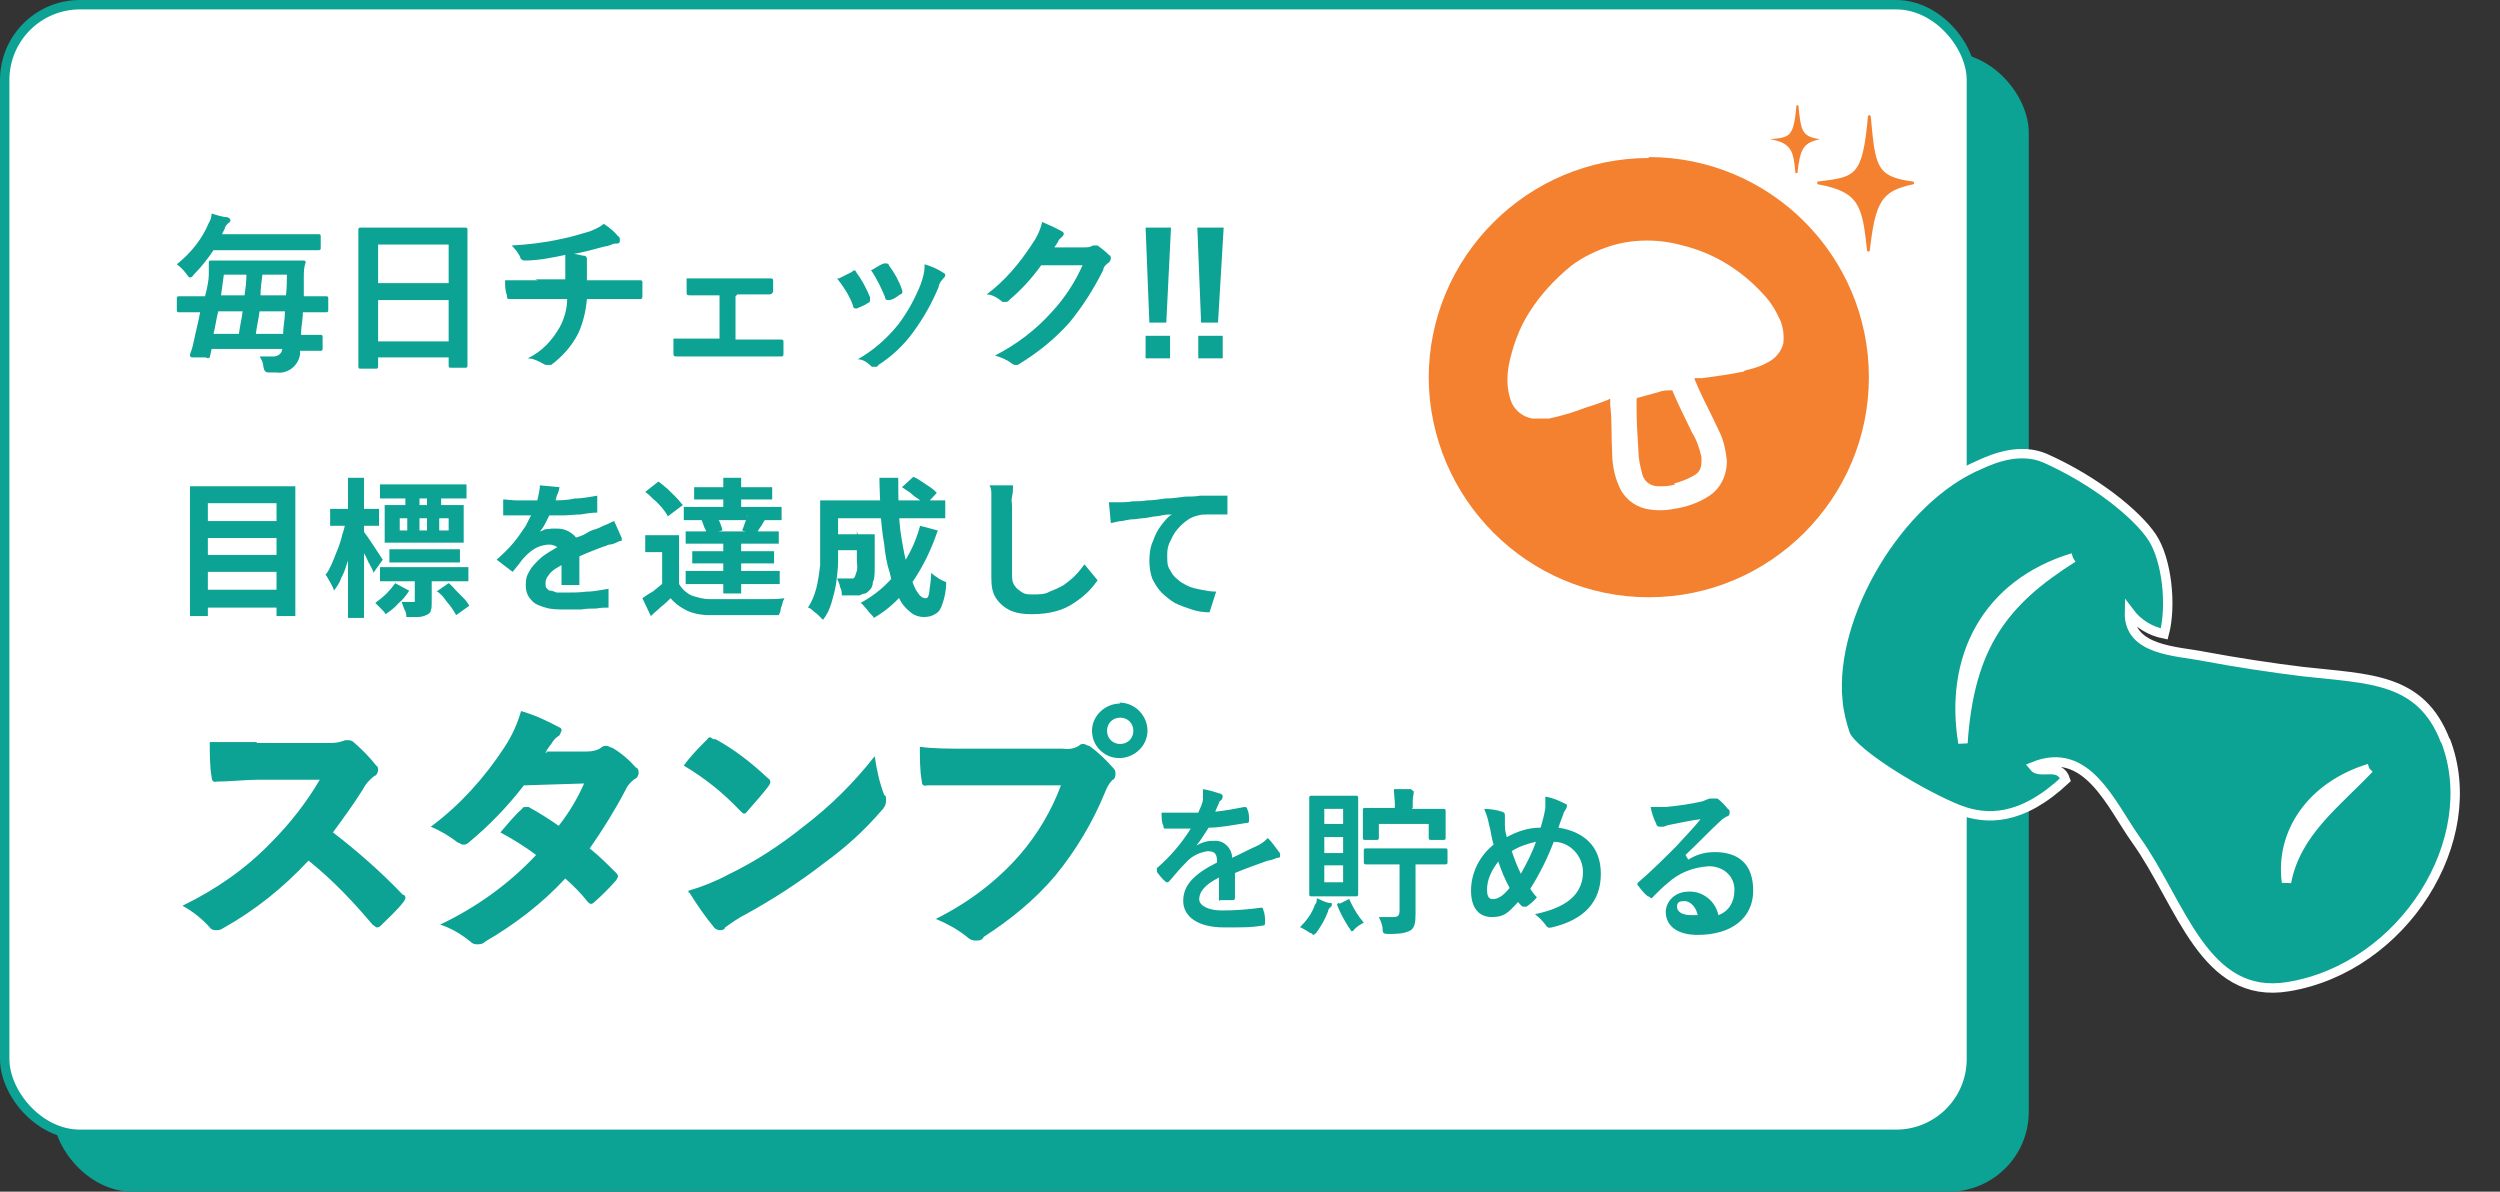 <?xml version="1.0" encoding="UTF-8"?>
<svg id="_レイヤー_1" xmlns="http://www.w3.org/2000/svg" version="1.1" xmlns:xlink="http://www.w3.org/1999/xlink" viewBox="0 0 265.8 126.7">
  <rect x="0" y="0" width="265.8" height="126.7" fill="#333333" stroke="none"/>
  <!-- Generator: Adobe Illustrator 29.4.0, SVG Export Plug-In . SVG Version: 2.1.0 Build 152)  -->
  <defs>
    <style>
      .st0, .st1 {
        stroke: #0ca294;
      }

      .st0, .st2, .st3 {
        fill: #0ca294;
      }

      .st1, .st4, .st5 {
        fill: #fff;
      }

      .st5, .st3 {
        fill-rule: evenodd;
      }

      .st6 {
        fill: none;
      }

      .st7 {
        clip-path: url(#clippath-1);
      }

      .st3 {
        stroke: #fff;
      }

      .st8 {
        clip-path: url(#clippath);
      }

      .st9 {
        fill: #f48130;
      }
    </style>
    <clipPath id="clippath">
      <rect class="st6" x="149.4" y="11" width="57.1" height="54.9"/>
    </clipPath>
    <clipPath id="clippath-1">
      <rect class="st6" x="200.4" y="41.8" width="55.5" height="69" transform="translate(124.6 293.5) rotate(-83)"/>
    </clipPath>
  </defs>
  <g id="_マイページへ">
    <rect id="_長方形_8" class="st0" x="6.1" y="6.1" width="209.1" height="120.1" rx="8" ry="8"/>
    <rect id="_長方形_1133" class="st1" x=".5" y=".5" width="209.1" height="120.1" rx="8" ry="8"/>
    <path id="_パス_1710" class="st2" d="M27.3,78.9c-1.6,0-3.3,0-5,0,0,1.1,0,2.7.2,3.7,0,.4.2.6.5.5,1.4,0,3.1-.2,4.5-.2h6.5c-1.4,2.4-3.2,4.7-5.2,6.7-2.7,2.8-5.9,5-9.4,6.7,1.1.6,2.1,1.4,2.9,2.3.1.2.4.3.6.3.3,0,.5,0,.8-.2,3.4-1.9,6.4-4.3,9.1-7.2,2.5,2,4.7,4.3,6.8,6.8,0,0,.3.2.4.3.2,0,.3,0,.5-.2.8-.8,1.7-1.6,2.4-2.5,0,0,.2-.3.2-.4,0-.2,0-.3-.3-.4-2.3-2.4-4.8-4.6-7.4-6.6,1.1-1.5,2.2-3,3.2-4.6.3-.6.7-1,1.2-1.4.2,0,.4-.4.4-.6s0-.4-.2-.5c-.7-.9-1.5-1.7-2.3-2.4-.2-.2-.4-.3-.6-.3s-.2,0-.4,0c-.5.2-1,.3-1.6.3h-7.8ZM58,80c.2-.4.4-.6.6-.9.2-.3.4-.6.7-.8.2,0,.3-.4.4-.6,0-.2,0-.3-.3-.4-1.3-.7-2.6-1.3-4-1.7-.4,1.4-1,2.7-1.8,3.9-2.1,3.2-4.7,6.1-7.8,8.4,1,.4,2,1,2.9,1.7.2,0,.3.2.5.2s.4,0,.6-.2c2.2-1.8,4.2-3.9,5.9-6.1l6.4-.2c-.7,1.6-1.6,3.1-2.7,4.5-1-.7-2.1-1.4-3.2-2,0,0-.2,0-.3,0-.2,0-.3,0-.4.2-.9.8-1.6,1.7-2.3,2.5,1.3.7,2.6,1.5,3.8,2.4-2.9,3.1-6.4,5.6-10.2,7.4,1.2.4,2.2,1,3.2,1.8.2.2.4.3.7.3s.6,0,.9-.3c3.1-1.8,6-4,8.5-6.7.9.8,1.7,1.6,2.4,2.5,0,0,.2.2.3.2s.2,0,.4-.2c.8-.7,1.6-1.5,2.3-2.3,0,0,.2-.3.2-.4s0-.2-.2-.4c-.9-.9-1.8-1.8-2.8-2.6,1.4-2,2.7-4.1,3.8-6.2.2-.5.6-.9,1-1.2.2,0,.4-.4.4-.6s0-.5-.3-.6c-.7-.8-1.5-1.5-2.5-2.1-.2,0-.4-.2-.6-.2s-.4,0-.6.2c-.4.3-1,.4-1.5.4h-4.3v.2ZM76,78.6c0,0-.3,0-.4-.2-.2,0-.3,0-.4.2-.8.8-1.8,1.8-2.5,2.8,2.2,1.3,4.2,2.9,6,4.8.2.2.3.3.4.3s.2,0,.4-.3c.6-.7,1.6-1.8,2.2-2.6,0,0,.2-.3.2-.4,0-.2,0-.3-.3-.5-1.7-1.6-3.5-3-5.5-4.1h0ZM73.3,94.9c.8,1.3,1.7,2.6,2.7,3.8,0,0,.3.2.5.2s.5,0,.6-.3c.7-.5,1.4-1,2.2-1.4,2.9-1.6,5.7-3.4,8.4-5.5,2.2-1.6,4.2-3.4,6-5.5.3-.3.5-.6.5-1.1s0-.4-.2-.6c-.5-1.3-.8-2.7-1-4.1-2.2,2.8-4.7,5.3-7.6,7.5-2.5,2-5.1,3.7-8,5.1-1.3.7-2.8,1.3-4.2,1.7h0v.2ZM112.8,83.5c-1,2.7-2.5,5.2-4.3,7.3-2.5,2.9-5.6,5.2-9,6.9,1.2.5,2.3,1.1,3.3,1.9.2.2.5.4.9.4s.7,0,.9-.4c2.8-1.8,5.4-3.9,7.6-6.5,2.2-2.7,4-5.7,5.3-8.9.2-.5.4-.9.8-1.3.2,0,.3-.4.3-.6s0-.4-.2-.6c-.8-.9-1.6-1.7-2.6-2.4-.2,0-.4-.2-.6-.2s-.3,0-.5.2c-.5.3-1.1.4-1.7.3h-10c-2.2,0-3.8,0-5.2-.2,0,1.1,0,2.6.2,3.6,0,.5.2.6.6.5,1.1,0,2.8,0,4.4,0h9.8,0ZM119.1,74.8c-1.6,0-3,1.3-3,2.9h0c0,1.6,1.3,2.9,2.9,2.9h0c1.6,0,3-1.3,3-2.9h0c0-1.6-1.3-3-3-3h0ZM119.1,76.3c.8,0,1.4.6,1.4,1.4h0c0,.8-.6,1.4-1.4,1.4h0c-.8,0-1.4-.6-1.4-1.4h0c0-.8.6-1.4,1.4-1.4h0ZM131.1,92.9c1.4-.6,2.6-1,3.7-1.4.3,0,.7-.2,1-.3.2,0,.3,0,.3-.2s0-.3-.1-.4c-.4-.5-.7-1-1.2-1.5-.4.4-.8.7-1.3.9-.9.4-1.8.9-2.5,1.2,0-1-.9-1.9-1.9-1.8h-.2c-.6,0-1.2.2-1.7.5h0c.5-.6.9-1.3,1.3-1.9,1.2,0,2.7-.3,4-.5.2,0,.3,0,.3-.3,0-.4,0-.8-.2-1.2q0-.2-.3-.2c-1,.2-2.1.4-3.1.5.2-.5.3-.7.4-.9,0-.2.2-.3.3-.4,0,0,.1-.2.1-.3s0-.2-.2-.3c-.6-.2-1.3-.4-1.9-.5,0,.3,0,.7,0,1,0,.5-.3,1-.5,1.5h-3.9c0,.5,0,1.1.2,1.4,0,.2,0,.3.2.3h2.7c-1,1.6-2.2,3-3.6,4.2,0,0,0,0,0,.2v.2c.3.4.6.8,1,1.1,0,0,0,0,.2,0,0,0,0,0,.2-.2.5-.6,1.1-1.3,1.7-1.9.6-.7,1.5-1.1,2.3-1.2.8,0,1,.3,1,1.2-2.6,1.3-3.6,2.5-3.6,4.1s1.5,2.8,4.3,2.8,2.8,0,4.2-.2c.1,0,.2,0,.2-.3,0-.5,0-.9-.2-1.4q0-.2-.2-.2c-1.4.2-2.8.3-4.2.3s-2.4-.5-2.4-1.2.5-1.5,2.1-2.3v2.1c0,.6,0,.3.2.3h1.2c.2,0,.3,0,.3-.3v-2.7h0ZM141,84.6h-1.6q-.2,0-.2.2v10.3q0,.2.2.2h4.8q.2,0,.2-.2v-10.3q0-.2-.2-.2h-3.2ZM142.8,93.8h-2v-1.8h2v1.8ZM140.8,90.7v-1.7h2v1.7h-2ZM142.8,86v1.6h-2v-1.6h2ZM148.8,91.9v4.9c0,.6-.2.7-.7.7s-1,0-1.5,0c.2.4.4.9.4,1.3s.1.5.6.5c.8,0,1.7,0,2.4-.4.4-.3.5-.8.5-1.7v-5.3h3.2q.2,0,.2-.2v-1.3q0-.2-.2-.2h-8.5q-.2,0-.2.2v1.3q0,.2.2.2h3.6ZM150.2,85.9v-.5c0-.3,0-.6.1-1v-.3s-.1,0-.3-.2c-.6,0-1.2,0-1.8,0,0,.5.1,1.1.1,1.6v.4h-3.2q-.2,0-.2.2v3q0,.2.2.2h1.3q.2,0,.2-.2v-1.5h5.3v1.5q0,.2.2.2h1.4q.2,0,.2-.2v-2.9q0-.2-.2-.2h-3.4,0ZM138.3,98.6c.4.2.7.4,1,.6.2,0,.3.2.3.2,0,0,.2,0,.4-.3.5-.7.9-1.4,1.2-2.2,0-.2.1-.3.3-.5,0,0,.1,0,.1-.2s0-.2-.2-.2c-.4,0-.9-.3-1.4-.5,0,.3,0,.5-.2.7-.3.9-.9,1.7-1.6,2.4h0ZM142.4,96c-.2,0-.3.2-.2.3.3.8.7,1.5,1.2,2.3.2.2.2.4.3.4s.2,0,.3-.2c.3-.3.6-.5,1-.7-.6-.7-1.1-1.5-1.5-2.4q0-.2-.3,0l-.8.4h0ZM163.7,88c-1.2,0-2.4.4-3.5,1-.1-.4-.2-.7-.2-1.2v-1c0-.3,0-.4-.3-.5-.6-.2-1.3-.3-1.9-.3.2.5.4,1,.5,1.6.2.7.3,1.6.5,2.2-1.5,1.2-2.4,3-2.4,4.9s.9,2.8,2.2,2.8,1.7-.4,2.8-1.6c.2.2.3.4.5.5,0,0,.1,0,.2,0h.2c.4-.3.8-.6,1.1-1-.3-.3-.5-.6-.7-.9,1-1.6,1.8-3.2,2.5-5,1.7,0,3.1,1.5,3.1,3.2,0,3-2.8,4-5.1,4.5.4.3.8.7,1.1,1.1.2.3.3.4.7.3,3.4-.8,5.2-2.7,5.2-5.7s-1.9-4.5-4.5-4.9c.2-.7.4-1.1.5-1.4,0-.2.2-.4.3-.6,0,0,.1-.2.1-.3s0-.2-.3-.3c-.6-.3-1.3-.6-2-.7v1.2c-.1.7-.3,1.4-.5,2.1h-.1ZM160.7,90.5c.8-.5,1.7-.8,2.6-1-.4,1.2-1,2.3-1.6,3.4-.4-.8-.7-1.6-1-2.5h0ZM159.3,91.6c.3.9.7,1.9,1.2,2.8-.7.9-1.3,1.2-1.8,1.2s-.6-.5-.6-1c0-1.1.5-2.1,1.2-3h0ZM179.2,90.9c1.3-1.2,2.4-2.4,3.7-3.6.2-.2.5-.4.7-.5.2,0,.3-.2.3-.4s0-.3-.2-.4c-.3-.4-.7-.8-1.1-1.1-.1,0-.2,0-.4,0s-.2,0-.3,0c-.3,0-.6.2-.9.3-1.3.3-2.8.5-3.9.6h-1.6c.1.6.3,1.2.6,1.8,0,.2.2.3.4.3h.3c.2,0,.5-.2.7-.2,1.1-.2,2.3-.5,3.3-.6-.8,1-1.6,1.8-2.6,2.9-1.3,1.3-2.6,2.6-4,3.8-.1,0-.2.3,0,.4.3.4.6.8,1,1.1,0,0,.2,0,.3.2,0,0,.2,0,.3-.2.5-.5,1-1,1.5-1.4,1.2-1.1,2.7-1.7,4.4-1.8,1.4,0,2.6.9,2.7,2.3v.3c0,1.2-.6,2.2-1.7,2.6-.3-1.5-1.7-2.6-3.2-2.5-1.2,0-2.3.8-2.4,2.1,0,1.6,1.3,2.5,3.4,2.5,3.6,0,5.9-1.8,5.9-4.7s-1.6-4-3.8-4.1h-.4c-1,0-1.9.3-2.7.8h0l-.3-.5ZM180.6,97.3h-.8c-1,0-1.5-.4-1.5-.9s.3-.6.8-.6,1.2.5,1.4,1.5h.1Z"/>
    <path id="_パス_1711" class="st2" d="M21.3,33.1c-.2,1.1-.5,2.2-.7,3.2s-.3,1-.4,1.4c0,.2,0,.3.3.3h1.4c.3.2.3,0,.4,0l.2-.9h7.5c0,.5-.5.8-.9.8h-1.5c.2.3.4.7.4,1.1q.1.6.5.6h.8c1.3.2,2.4-.7,2.6-1.9v-.4h2.2q.2,0,.2-.2v-1.3q0-.2-.2-.2h-2.1c0-.8.2-1.6.2-2.4h2.5q.2,0,.2-.2v-1.3q0-.2-.2-.2h-2.4v-2.1c0-.4,0-1,.2-1.5q0-.2-.2-.2h-9.9q-.2,0-.2.2v1.2c0,.8-.2,1.6-.4,2.4h-2.8q-.2,0-.2.2v1.3q0,.2.2.2h2.5-.2ZM30.3,33.1c0,.8-.2,1.7-.2,2.4h-2.9c.1-.8.3-1.6.4-2.4h2.8,0ZM22.7,35.5c.2-.8.3-1.6.5-2.4h2.6c-.1.8-.3,1.6-.4,2.4h-2.7ZM30.5,29.2c0,.7,0,1.5-.1,2.2h-2.7c0-.7.1-1.5.2-2.2h2.6ZM26.2,29.2c0,.8-.1,1.5-.2,2.2h-2.5c.1-.8.2-1.5.3-2.2h2.4ZM31.4,26.6h2.5q.2,0,.2-.2v-1.3q0-.2-.2-.2h-10.3l.3-.6c0-.2.2-.4.4-.6.1,0,.2-.2.2-.3s-.1-.2-.3-.3c-.4,0-1.1-.2-1.7-.4,0,.3-.1.7-.3,1-.7,1.7-1.9,3.2-3.4,4.4.4.3.7.6,1,1,.2.3.3.4.4.4s.2,0,.4-.3c.8-.8,1.5-1.7,2.1-2.6h8.8-.1ZM40,39.2q.2,0,.2-.2v-1h7.5v.9q0,.2.2.2h1.6q.2,0,.2-.2v-14.5q0-.2-.2-.2h-11.2q-.2,0-.2.2v14.6q0,.2.2.2h1.7ZM40.2,36.3v-4.4h7.5v4.4h-7.5ZM40.2,26h7.5v4.1h-7.5v-4.1ZM57.2,29.8c-.9,0-2.2,0-3.5,0,0,.6,0,1.1.2,1.6,0,.3,0,.4.3.4h6.1c0,1-.3,2.1-.8,3-.8,1.4-1.9,2.6-3.4,3.3.7,0,1.3.4,1.9.7,0,0,.2,0,.3,0s.2,0,.3,0c1.2-.9,2.2-2,2.9-3.4.5-1.1.8-2.4.9-3.6h5.7q.2,0,.2-.3v-1.4c0-.2,0-.3-.2-.3-.8,0-2.3,0-3.5,0h-2.2v-1.4c0-.2,0-.4,0-.6,0,0,0-.2,0-.3,0,0,0-.2-.2-.3-.4,0-.8-.2-1.2-.2,1.1-.2,2.2-.5,3.3-.8.4,0,.8-.3,1.1-.3s.5,0,.5-.3,0-.4-.2-.5c-.4-.5-.9-.9-1.5-1.3-.5.4-1,.6-1.5.8-1,.3-2,.6-3,.8-1.8.4-3.5.6-5.3.7.4.4.7.8.9,1.2,0,.2.2.4.5.4,1.4,0,2.9-.3,4.3-.6v2.6h-3.2,0ZM78.5,31.3h3.3q.3,0,.4-.3v-1.1c0-.2,0-.3-.3-.3h-8.9c0,.6,0,1.1,0,1.4,0,.3,0,.4.3.4h3.2v4.6h-4.9v1.5c0,.3,0,.4.3.4h11.1c.2,0,.3,0,.3-.3v-1.2c0-.2,0-.3-.3-.3h-4.8v-4.6l.2-.2ZM89,29.6c.7.9,1.3,1.8,1.7,2.9,0,.3.2.3.4.3.4-.2.8-.3,1.2-.6,0,0,.2,0,.2-.3v-.3c-.4-1-.9-1.9-1.5-2.7,0-.2-.3-.2-.4,0h0l-1.4.7h-.2ZM92.6,28.7c.6.9,1.1,1.9,1.5,2.9,0,.3.2.3.4.3.4,0,.8-.3,1.2-.6.2,0,.3-.2.2-.5-.3-.9-.8-1.8-1.4-2.6,0-.2-.3-.2-.4-.2h0c-.3,0-.7.3-1.4.7h0ZM98.3,28.3c0,.7-.2,1.3-.4,1.9-.6,1.5-1.4,3-2.4,4.3-1.2,1.5-2.7,2.8-4.3,3.7.6,0,1.1.4,1.5.8,0,0,.2,0,.3,0,.2,0,.3,0,.4-.2,1.4-.9,2.7-2.1,3.7-3.5,1.1-1.5,2-3.1,2.7-4.8,0-.3.3-.7.5-.9,0,0,.2-.2.2-.3s0-.2-.2-.3c-.6-.4-1.3-.7-2-.9h0ZM111.9,26.6c.2-.3.4-.6.6-.9,0-.2.3-.4.4-.5,0,0,.2-.2.2-.3s0-.2-.2-.3c-.7-.4-1.4-.7-2.1-1-.2.9-.6,1.7-1.1,2.4-1.3,2-2.9,3.9-4.8,5.3.6,0,1.2.4,1.7.8,0,0,.2,0,.3,0s.3,0,.4-.2c1.3-1.1,2.4-2.3,3.4-3.7h4.4c-.8,1.8-1.9,3.5-3.3,5-1.7,1.9-3.7,3.4-6,4.6.6.2,1.2.4,1.7.8,0,0,.3.2.4.2h.3c2-1.2,3.9-2.7,5.5-4.5,1.4-1.7,2.6-3.6,3.6-5.6,0-.3.3-.6.6-.8,0,0,.2-.2.2-.4s0-.3-.2-.4c-.4-.4-.8-.7-1.2-1,0,0-.2,0-.3,0h-.2c-.3.2-.6.2-.9.2h-3.2l-.2.3ZM124.6,24.2h-2.8l.4,10.1h1.8l.5-10.1h0ZM124.4,35.7h-2.6v2.4h2.6v-2.4ZM130.1,24.2h-2.8l.4,10.1h1.8l.6-10.1ZM130,35.7h-2.6v2.4h2.6v-2.4Z"/>
    <g class="st8">
      <g id="_グループ_3525">
        <path id="_パス_1706" class="st9" d="M175.3,16.7c12.9,0,23.4,10.5,23.4,23.4s-10.5,23.4-23.4,23.4-23.3-10.5-23.4-23.3c0-12.9,10.5-23.4,23.4-23.4h0Z"/>
        <path id="_パス_1707" class="st4" d="M185.4,39.5c-1.4.3-2.9.5-4.4.7-.2,0-.4,0-.7,0-.1,0-.2,0-.1.2.3.7.6,1.4.9,2,.6,1.2,1.2,2.4,1.8,3.7.4.9.6,1.9.7,2.9,0,1.6-.7,3-2,3.8-1.1.7-2.3,1.1-3.6,1.3-1,.2-2,.2-3,0-1.3-.3-2.4-1.2-2.9-2.5-.5-1.1-.7-2.4-.7-3.6-.1-1.6,0-3.3-.2-4.9v-.6c0,0,0-.2-.2,0-.8.3-1.6.6-2.3.8-1.3.5-2.6.9-4,1.2-.6,0-1.2,0-1.8,0-1.1-.2-2-1-2.3-2-.4-1.2-.4-2.4-.2-3.6.4-2,1.1-4,2.2-5.7,1.2-1.9,2.7-3.5,4.4-4.9,1.3-1,2.8-1.7,4.4-2.2,2.4-.7,5-.7,7.5,0,3.3.8,6.2,2.6,8.5,5.1.8.8,1.4,1.8,1.9,2.9.3.8.4,1.6.3,2.4-.2.9-.9,1.7-1.8,2.1-.7.4-1.5.6-2.3.8M178,51.4c.8-.2,1.5-.5,2.2-.9.5-.3.7-.8.7-1.4v-.5c-.2-.9-.5-1.8-1-2.6-.7-1.5-1.5-3-2.1-4.5q0,0-.2,0c-.4,0-.8,0-1.3.2-.7.2-1.5.4-2.2.6q-.1,0-.1.2v.9c0,1.5.1,3,.2,4.6,0,.8.2,1.6.4,2.4.2.8.9,1.3,1.7,1.3s1.2,0,1.8-.2"/>
        <path id="_パス_1708" class="st9" d="M198.5,26.6c-.5-4.7-.8-6.2-5.2-7,0,0-.1,0-.1-.2,0,0,0-.1.1-.1,4-.5,4.7-.5,5.3-6.9,0-.2.3-.2.3,0,.5,5.2.5,6.4,4.5,6.9,0,0,.1,0,.1.2h0s0,.1-.1.1c-3.4.7-4,1.9-4.6,7,0,.2-.3.2-.3,0"/>
        <path id="_パス_1709" class="st9" d="M190.9,18.5c-.2-2.4-.4-3.3-2.7-3.7h0c2.1-.2,2.5-.2,2.8-3.6h.2c.3,2.7.3,3.3,2.3,3.6h0c-1.8.4-2.1,1-2.4,3.6h-.2"/>
      </g>
    </g>
    <g id="_グループ_3526">
      <g class="st7">
        <g id="_グループ_3491">
          <path id="_パス_1629" class="st3" d="M260,78.8c-2.6-6.8-8.1-6.6-15.2-7.4-3.3-.4-7.2-1-10.4-1.6-3-.6-8.1-.6-8-4.7.9,1.2,2.2,2,3.7,2.3.8-3,.3-7.9-1.3-10.3s-6-6-11.4-8.4c-2.6-1.1-5.4,0-6.9.7-8.6,3.6-16,16-15.1,25.1.1,1.2.4,2.4.8,3.6,1,2.2,8.5,6.6,12.1,8,2.9,1.1,6.6,1.2,11.3-3.2-.6-1.9-2.7-.5-3.4-1.4,5.7-2.3,8.2,4,10.9,7.8,4.8,6.7,7.2,17.1,16.2,15.6,12.2-2,20.8-15.6,16.7-26.2M220.4,59.3c-7.3,4.6-11,9.3-11.7,19.7-1.5-9.1,2.5-16.9,11.7-19.7M251.9,81.7c-3.5,3.7-7.8,6.8-8.8,12.1-.7-5.2,2.6-10.2,8.8-12.1"/>
          <path id="_パス_1630" class="st5" d="M243.2,93.8c-.7-5.2,2.6-10.2,8.8-12.1-3.5,3.7-7.8,6.8-8.8,12.1"/>
          <path id="_パス_1631" class="st5" d="M208.7,78.9c-1.5-9.1,2.5-16.9,11.7-19.7-7.3,4.6-11,9.3-11.7,19.7"/>
        </g>
      </g>
    </g>
  </g>
  <g>
    <path class="st2" d="M20.1,51.7h11.3v13.8h-2v-12h-7.3v12h-1.9v-13.8ZM21.5,55.4h8.6v1.8h-8.6v-1.8ZM21.5,59h8.6v1.8h-8.6v-1.8ZM21.5,62.7h8.6v1.9h-8.6v-1.9Z"/>
    <path class="st2" d="M37,55.3l1,.3c-.1.6-.2,1.3-.4,2-.2.7-.4,1.3-.6,2-.2.6-.4,1.3-.7,1.8-.2.6-.5,1-.8,1.4,0-.2-.2-.5-.4-.9-.2-.3-.3-.6-.5-.8.3-.3.5-.8.7-1.2.2-.5.4-1,.6-1.5.2-.5.4-1.1.5-1.6.2-.5.3-1.1.4-1.6ZM35.1,54.1h5.2v1.8h-5.2v-1.8ZM37,50.8h1.7v14.9h-1.7v-14.9ZM38.7,56.5c0,.1.2.3.4.6.2.3.4.6.6.9.2.3.4.6.6.9.2.3.3.5.4.6l-1,1.4c0-.2-.2-.5-.4-.9-.2-.3-.3-.7-.5-1-.2-.3-.3-.7-.5-1-.2-.3-.3-.6-.4-.8l.8-.8ZM42,62l1.5.8c-.3.5-.7,1-1.2,1.4-.4.5-.9.8-1.3,1.1-.1-.2-.3-.4-.5-.6s-.4-.4-.6-.6c.4-.3.8-.6,1.2-1,.4-.4.7-.8,1-1.2ZM40.4,60.3h9.4v1.5h-9.4v-1.5ZM40.4,51.5h9.2v1.5h-9.2v-1.5ZM40.9,53.7h8.4v4h-8.4v-4ZM41.4,58.4h7.5v1.4h-7.5v-1.4ZM42.5,55.1v1.3h5.2v-1.3h-5.2ZM44.1,61.1h1.8v2.9c0,.4,0,.7-.1.9,0,.2-.2.4-.5.5-.2.1-.5.2-.9.2-.3,0-.7,0-1.2,0,0-.2,0-.5-.2-.8-.1-.3-.2-.5-.3-.8.3,0,.5,0,.7,0,.2,0,.4,0,.5,0,0,0,.1,0,.2,0,0,0,0,0,0-.1v-2.9ZM43.1,52.4h1.5v2.2h-1.5v-2.2ZM43.3,54.3h1.3v3.1h-1.3v-3.1ZM45.4,52.4h1.5v2.2h-1.5v-2.2ZM45.4,54.3h1.3v3.1h-1.3v-3.1ZM46.4,62.9l1.3-.9c.3.2.5.5.8.8s.5.5.8.8.4.5.6.8l-1.4,1c-.1-.2-.3-.5-.5-.8s-.5-.6-.7-.9-.5-.6-.8-.8Z"/>
    <path class="st2" d="M59.5,51.6c0,.3-.1.7-.3,1.1-.1.5-.3,1-.5,1.5-.2.4-.4.8-.6,1.2-.2.4-.4.8-.7,1.1.1,0,.3-.1.5-.2s.4,0,.7-.1c.2,0,.4,0,.6,0,.7,0,1.2.2,1.7.6s.7.9.7,1.7,0,.5,0,.8c0,.3,0,.6,0,1s0,.7,0,1c0,.3,0,.6,0,.9h-1.9c0-.2,0-.4,0-.6,0-.2,0-.5,0-.8,0-.3,0-.5,0-.8,0-.3,0-.5,0-.7,0-.5-.1-.9-.4-1.1-.3-.2-.6-.3-.9-.3s-.9.1-1.3.3c-.4.2-.8.5-1.1.8-.2.2-.5.5-.7.8s-.5.6-.8,1l-1.7-1.3c.7-.6,1.3-1.2,1.8-1.8.5-.6.9-1.2,1.3-1.8.3-.6.6-1.2.9-1.7.2-.4.3-.9.4-1.3.1-.5.2-.9.2-1.3l2.1.2ZM53.5,53.1c.4,0,.9.1,1.4.1s1,0,1.4,0c.7,0,1.5,0,2.3,0s1.7,0,2.5-.2c.9,0,1.7-.2,2.4-.3v1.8c-.6,0-1.2.1-1.8.2-.6,0-1.3.1-2,.1s-1.3,0-1.9,0c-.6,0-1.2,0-1.6,0s-.5,0-.8,0c-.3,0-.6,0-1,0-.3,0-.6,0-.9,0v-1.9ZM66.1,57.5c-.2,0-.4.1-.6.2s-.5.2-.7.2c-.2,0-.4.2-.6.2-.5.2-1.1.4-1.8.7s-1.4.6-2.2,1c-.5.3-.9.5-1.2.7-.3.2-.6.5-.7.7-.2.2-.3.5-.3.8s0,.4.1.5.2.3.4.3c.2,0,.4.1.7.2.3,0,.6,0,1,0,.7,0,1.4,0,2.2-.1.8,0,1.6-.2,2.3-.3v2c-.4,0-.8,0-1.3.1-.5,0-1.1,0-1.6.1-.6,0-1.1,0-1.6,0-.8,0-1.6,0-2.2-.2-.7-.2-1.2-.4-1.5-.8-.4-.4-.6-.9-.6-1.6s.1-1,.4-1.5c.2-.4.6-.8,1-1.2.4-.4.9-.7,1.4-1,.5-.3,1-.6,1.4-.8.5-.3.9-.5,1.3-.6s.8-.3,1.1-.5.7-.3,1-.4c.3-.1.6-.3.9-.4.3-.1.6-.3.9-.4l.8,1.8Z"/>
    <path class="st2" d="M72.2,62.1c.3.5.7.9,1.3,1.2.6.2,1.2.4,2,.4.5,0,1,0,1.7,0,.7,0,1.4,0,2.1,0,.7,0,1.5,0,2.2,0s1.3,0,1.9-.1c0,.1-.2.3-.2.5,0,.2-.2.5-.2.7s-.1.4-.2.6c-.5,0-1,0-1.7,0-.6,0-1.3,0-2,0-.7,0-1.3,0-2,0-.6,0-1.2,0-1.7,0-.9,0-1.8-.2-2.4-.5s-1.2-.7-1.7-1.3c-.3.3-.6.6-1,.9-.3.3-.7.6-1.1,1l-.9-1.9c.3-.2.7-.5,1.1-.7.4-.3.7-.6,1.1-.9h1.6ZM72.2,57v5.8h-1.8v-4.1h-1.8v-1.8h3.6ZM68.6,52.3l1.4-1.1c.3.2.6.5,1,.8.3.3.6.6.9.9s.5.6.7.8l-1.6,1.2c-.1-.3-.4-.6-.6-.9-.3-.3-.5-.6-.9-.9-.3-.3-.6-.6-.9-.8ZM72.7,53.9h10.4v1.4h-10.4v-1.4ZM72.9,60.7h10v1.4h-10v-1.4ZM72.9,56.5h9.9v1.3h-9.9v-1.3ZM73.6,58.6h8.7v1.3h-8.7v-1.3ZM73.8,51.8h8.3v1.3h-8.3v-1.3ZM74.6,55.3l1.6-.4c.1.2.3.5.4.8.1.3.2.5.2.7l-1.7.4c0-.2,0-.4-.2-.7-.1-.3-.2-.5-.3-.8ZM76.9,50.8h1.9v3.9h-1.9v-3.9ZM76.9,57.2h1.9v5.9h-1.9v-5.9ZM79.4,54.9l1.9.4c-.2.3-.3.6-.5.8-.2.3-.3.5-.4.7l-1.5-.4c.1-.2.2-.5.3-.8s.2-.5.3-.8Z"/>
    <path class="st2" d="M87.1,53.2h2v4.7c0,.6,0,1.2,0,1.9,0,.7-.1,1.4-.2,2.2-.1.7-.3,1.4-.5,2.1-.2.7-.5,1.3-.9,1.8-.1-.1-.3-.3-.5-.5-.2-.2-.4-.3-.6-.5-.2-.2-.4-.3-.5-.3.4-.6.7-1.3.9-2.1.2-.8.3-1.6.4-2.4,0-.8,0-1.5,0-2.2v-4.7ZM88.2,56.8h3.7v1.7h-3.7v-1.7ZM88.3,53.2h12.2v1.9h-12.2v-1.9ZM91.2,56.8h1.8v.7c0,1.1,0,2,0,2.7,0,.7,0,1.3-.2,1.7,0,.4-.2.7-.3.8-.2.2-.3.3-.5.4-.2,0-.4.1-.6.2-.2,0-.5,0-.8,0-.3,0-.7,0-1.1,0,0-.3,0-.6-.2-.9,0-.3-.2-.6-.3-.9.3,0,.6,0,.8,0,.2,0,.4,0,.6,0s.2,0,.3,0c0,0,.1,0,.2-.2,0,0,.1-.3.2-.6s0-.8,0-1.4c0-.6,0-1.4,0-2.5v-.3ZM97.8,55.9l1.9.5c-.7,2.1-1.6,3.9-2.7,5.5-1.2,1.6-2.5,2.9-4.1,3.8,0-.1-.2-.3-.4-.5s-.3-.4-.5-.6c-.2-.2-.3-.4-.5-.5,1.5-.8,2.8-1.9,3.9-3.3,1.1-1.4,1.9-3,2.4-4.8ZM93.5,50.8h2c0,1.3,0,2.6.1,3.8,0,1.2.2,2.4.4,3.5.2,1.1.4,2,.7,2.9.3.8.5,1.5.8,1.9.3.5.6.7.9.7s.3-.2.4-.6c0-.4.2-1.1.2-2.1.2.2.5.4.8.6s.6.3.8.4c0,1-.2,1.7-.4,2.3s-.4.9-.8,1.1c-.3.2-.7.3-1.2.3s-1.1-.2-1.5-.6c-.5-.4-.9-.9-1.2-1.6-.4-.7-.7-1.5-.9-2.5-.3-.9-.5-2-.6-3.1-.2-1.1-.3-2.2-.4-3.4,0-1.2-.1-2.4-.1-3.6ZM95.9,51.8l1.2-1.1c.3.1.6.3.9.5.3.2.6.4.9.6.3.2.5.4.7.6l-1.2,1.3c-.2-.2-.4-.4-.7-.6-.3-.2-.6-.4-.9-.7-.3-.2-.6-.4-.9-.6Z"/>
    <path class="st2" d="M107.7,51.7c0,.3,0,.7-.1,1.1s0,.7,0,1c0,.4,0,1,0,1.6,0,.6,0,1.3,0,1.9,0,.7,0,1.3,0,2,0,.7,0,1.2,0,1.7s0,.9.3,1.3c.2.3.5.5.8.7s.7.2,1.1.2c.7,0,1.3,0,1.8-.3.5-.2,1-.4,1.5-.7.4-.3.8-.6,1.2-1,.4-.4.7-.8,1-1.2l1.4,1.7c-.3.4-.6.8-1,1.2-.4.4-.9.8-1.5,1.2-.6.4-1.2.7-2,.9-.7.2-1.6.3-2.5.3s-1.6-.1-2.3-.4c-.6-.3-1.1-.7-1.5-1.3-.4-.6-.5-1.3-.5-2.2s0-.9,0-1.5c0-.6,0-1.1,0-1.7,0-.6,0-1.2,0-1.8s0-1.1,0-1.6,0-.8,0-1.1,0-.8,0-1.1c0-.4,0-.7-.2-1h2.5Z"/>
    <path class="st2" d="M117.6,53.4c.3,0,.6,0,.9,0s.5,0,.7,0c.3,0,.7,0,1.2-.1.5,0,1,0,1.6-.1.6,0,1.2-.1,1.9-.2.7,0,1.4-.1,2.1-.2.5,0,1.1,0,1.6-.1.5,0,1.1,0,1.6,0s.9,0,1.3,0v2c-.3,0-.6,0-1,0s-.7,0-1.1,0c-.4,0-.7,0-1,.1-.5.1-.9.3-1.3.6-.4.3-.8.7-1.1,1.1-.3.4-.5.9-.7,1.3-.2.5-.2.9-.2,1.4s0,1,.3,1.4c.2.4.4.7.8,1,.3.3.7.5,1.1.7.4.2.9.3,1.4.4s1,.2,1.6.2l-.7,2.2c-.7,0-1.3-.1-1.9-.3s-1.2-.4-1.8-.7c-.5-.3-1-.7-1.4-1.1-.4-.4-.7-.9-1-1.5-.2-.6-.3-1.2-.3-1.9s.1-1.5.4-2.1c.2-.6.5-1.2.9-1.7s.7-.9,1.1-1.1c-.3,0-.7,0-1.1.1s-.9.1-1.3.2-1,.1-1.5.2c-.5,0-1,.1-1.4.2-.5,0-.9.2-1.2.2l-.2-2.2Z"/>
  </g>
</svg>
